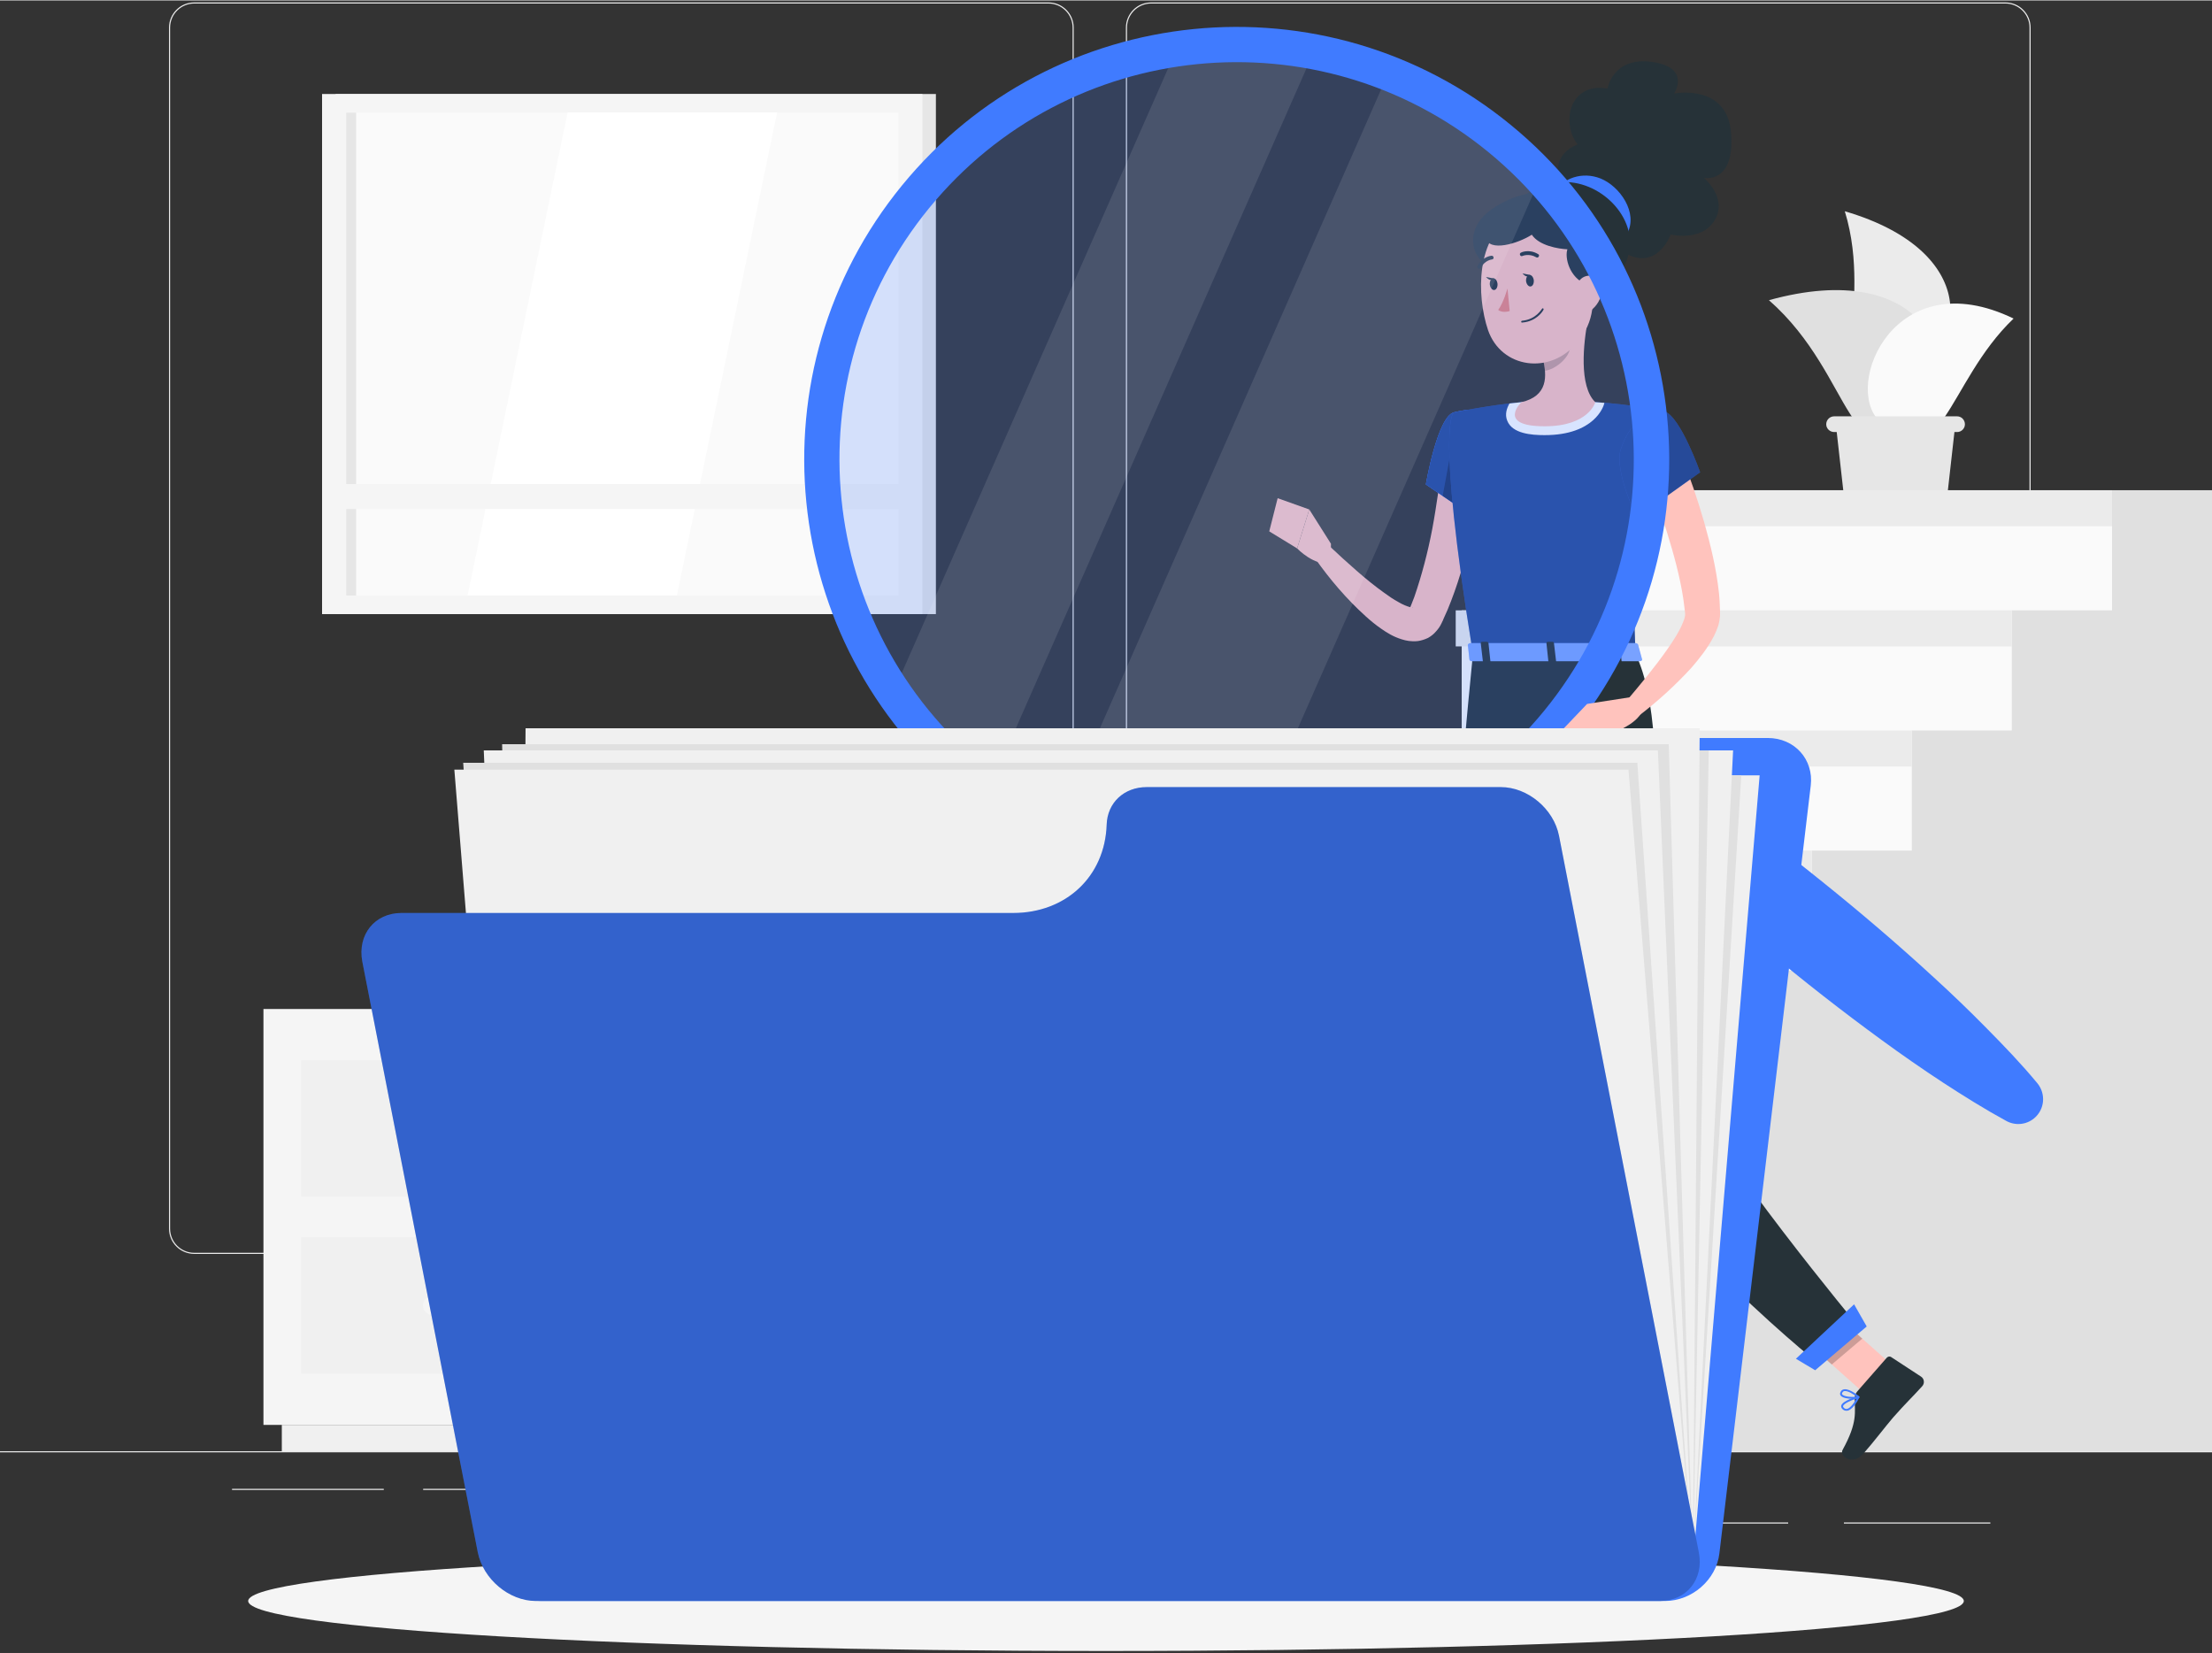 <svg version="1.2" xmlns="http://www.w3.org/2000/svg" viewBox="0 0 1000 747" width="669" height="500">
	<rect x="0" y="0" width="1000" height="747" fill="#333333" stroke="none"/>
	<title>5464326_2808306-ai</title>
	<style>
		.s0 { fill: #ebebeb } 
		.s1 { fill: #e6e6e6 } 
		.s2 { fill: #f5f5f5 } 
		.s3 { fill: #fafafa } 
		.s4 { fill: #ffffff } 
		.s5 { fill: #f0f0f0 } 
		.s6 { fill: #e0e0e0 } 
		.s7 { fill: #ffc3bd } 
		.s8 { fill: #407bff } 
		.s9 { opacity: .4;fill: #000000 } 
		.s10 { opacity: .3;fill: #000000 } 
		.s11 { fill: #263238 } 
		.s12 { opacity: .2;fill: #000000 } 
		.s13 { fill: #ed847e } 
		.s14 { opacity: .3;fill: #ffffff } 
		.s15 { opacity: .2;fill: #407bff } 
		.s16 { opacity: .1;fill: #ffffff } 
	</style>
	<g id="Background Complete">
		<g id="&lt;Group&gt;">
			<path id="&lt;Path&gt;" class="s0" d="m1000 656.3h-1000v-0.5h1000z"/>
			<path id="&lt;Path&gt;" class="s0" d="m833.6 688h66.2v0.5h-66.2z"/>
			<path id="&lt;Path&gt;" class="s0" d="m666.8 688h141.6v0.5h-141.6z"/>
			<path id="&lt;Path&gt;" class="s0" d="m550.3 669.4h38.4v0.5h-38.4z"/>
			<path id="&lt;Path&gt;" class="s0" d="m104.9 672.8h68.6v0.5h-68.6z"/>
			<path id="&lt;Path&gt;" class="s0" d="m191.3 672.8h124.7v0.5h-124.7z"/>
			<path id="&lt;Path&gt;" class="s0" d="m376.7 681.2h73.6v0.5h-73.6z"/>
			<path id="&lt;Compound Path&gt;" fill-rule="evenodd" class="s0" d="m474 566.6h-386.2c-6.3 0-11.4-5.1-11.4-11.4v-542.9c0-6.3 5.1-11.4 11.4-11.4h386.2c6.3 0 11.4 5.1 11.4 11.4v542.9c0 6.3-5.1 11.4-11.4 11.4zm-386.2-565.2c-6 0-10.9 4.9-10.9 10.9v542.9c0 6 4.9 10.9 10.9 10.9h386.2c6 0 10.9-4.9 10.9-10.9v-542.9c0-6-4.9-10.9-10.9-10.9z"/>
			<path id="&lt;Compound Path&gt;" fill-rule="evenodd" class="s0" d="m906.6 566.6h-386.2c-6.3 0-11.4-5.1-11.4-11.4v-542.9c0-6.3 5.1-11.4 11.4-11.4h386.2c6.3 0 11.4 5.1 11.4 11.4v542.9c0 6.3-5.1 11.4-11.4 11.4zm-386.2-565.2c-6 0-10.9 4.9-10.9 10.9v542.9c0 6 4.9 10.9 10.9 10.9h386.2c6 0 10.9-4.9 10.9-10.9v-542.9c0-6-4.9-10.9-10.9-10.9z"/>
		</g>
		<g id="&lt;Group&gt;">
			<g id="&lt;Group&gt;">
				<g id="&lt;Group&gt;">
					<g id="&lt;Group&gt;">
						<path id="&lt;Path&gt;" class="s1" d="m151.7 277.4h271.4v-235.1h-271.4z"/>
						<path id="&lt;Path&gt;" class="s2" d="m145.6 277.4h271.4v-235.1h-271.4z"/>
						<path id="&lt;Path&gt;" class="s3" d="m406.2 269v-218.3h-249.7v218.3z"/>
						<path id="&lt;Path&gt;" class="s4" d="m306 269l45.3-218.3h-94.7l-45.2 218.3z"/>
						<path id="&lt;Path&gt;" class="s1" d="m161 269v-218.3h-4.5v218.3z"/>
						<path id="&lt;Path&gt;" class="s2" d="m150.1 229.9h262.5v-11.3h-262.5z"/>
					</g>
				</g>
			</g>
			<g id="&lt;Group&gt;">
				<path id="&lt;Path&gt;" class="s5" d="m410.5 643.9h43.3v-188h-43.3z"/>
				<path id="&lt;Path&gt;" class="s5" d="m127.4 643.9h318.1v11.9h-318.1z"/>
				<path id="&lt;Path&gt;" class="s2" d="m410.5 643.9h-291.4v-188h291.4z"/>
				<path id="&lt;Path&gt;" class="s5" d="m393.5 540.7h-257.3v-61.6h257.3z"/>
				<path id="&lt;Path&gt;" class="s5" d="m393.5 620.8h-257.3v-61.7h257.3z"/>
				<path id="&lt;Path&gt;" class="s2" d="m195.5 514.1h138.7c2.3 0 4.2-1.9 4.2-4.2 0-2.3-1.9-4.2-4.2-4.2h-138.7c-2.4 0-4.3 1.9-4.3 4.2 0 2.3 1.9 4.2 4.3 4.2z"/>
				<path id="&lt;Path&gt;" class="s2" d="m195.5 594.2h138.7c2.3 0 4.2-1.9 4.2-4.3 0-2.3-1.9-4.2-4.2-4.2h-138.7c-2.4 0-4.3 1.9-4.3 4.2 0 2.4 1.9 4.3 4.3 4.3z"/>
			</g>
			<g id="&lt;Group&gt;">
				<path id="&lt;Path&gt;" class="s0" d="m863.2 165.2c24.7-6.8 33.2-51.6-29.2-69.9 13.8 45.1-13.8 81.8 29.2 69.9z"/>
				<path id="&lt;Path&gt;" class="s6" d="m868.7 184.6c19.5-21 1.1-68.5-69-49.1 39.6 34.7 35.1 85.8 69 49.1z"/>
				<path id="&lt;Path&gt;" class="s3" d="m849.5 190c-16.3-16.1 7-72.2 60.8-46.2-30.5 29.1-32.4 74.3-60.8 46.2z"/>
				<g id="&lt;Group&gt;">
					<path id="&lt;Path&gt;" class="s1" d="m833.3 221.4h47.3l3.6-32h-54.5z"/>
					<path id="&lt;Path&gt;" class="s1" d="m829.2 195.1h55.6c1.9 0 3.5-1.6 3.5-3.5 0-2-1.6-3.6-3.5-3.6h-55.6c-2 0-3.6 1.6-3.6 3.6 0 1.9 1.6 3.5 3.6 3.5z"/>
				</g>
			</g>
			<g id="&lt;Group&gt;">
				<path id="&lt;Path&gt;" class="s3" d="m434.6 601.5v-54.3h45.2v-54.3h45.3v-54.3h45.2v-54.3h45.2v-54.3h45.3v-54.3h45.2v-54.3h45.2 248.8v434.4h-565.4-45.2v-54.3z"/>
				<path id="&lt;Path&gt;" class="s6" d="m683.4 601.5v-54.3h45.2v-54.3h45.2v-54.3h45.3v-54.3h45.2v-54.3h45.2v-54.3h45.3v-54.3h45.2v54.3 380.1h-316.6-45.2v-54.3z"/>
				<g id="&lt;Group&gt;">
					<path id="&lt;Path&gt;" class="s0" d="m638.2 601.5h-251.5v16.3h251.5z"/>
					<path id="&lt;Path&gt;" class="s0" d="m683.4 547.2h-251.4v16.3h251.4z"/>
					<path id="&lt;Path&gt;" class="s0" d="m728.6 492.9h-251.4v16.3h251.4z"/>
					<path id="&lt;Path&gt;" class="s0" d="m773.8 438.6h-251.4v16.3h251.4z"/>
					<path id="&lt;Path&gt;" class="s0" d="m819.1 384.3h-251.5v16.3h251.5z"/>
					<path id="&lt;Path&gt;" class="s0" d="m864.3 330h-251.4v16.3h251.4z"/>
					<path id="&lt;Path&gt;" class="s0" d="m909.5 275.7h-251.4v16.3h251.4z"/>
					<path id="&lt;Path&gt;" class="s0" d="m954.8 221.4h-251.5v16.3h251.5z"/>
				</g>
			</g>
		</g>
	</g>
	<g id="Shadow">
		<path id="&lt;Path&gt; 61 " class="s2" d="m887.8 723.5c0 12.5-173.6 22.6-387.8 22.6-214.2 0-387.8-10.1-387.8-22.6 0-12.5 173.6-22.7 387.8-22.7 214.2 0 387.8 10.2 387.8 22.7z"/>
	</g>
	<g id="Character">
		<g id="&lt;Group&gt;">
			<path id="&lt;Path&gt;" class="s7" d="m669.4 208.3c-0.4 5.9-1.1 11.5-1.8 17.2-0.8 5.6-1.9 11.2-3.1 16.8-2.3 11.2-5.6 22.3-10.1 33.2l-1.8 4-0.4 1-0.3 0.5c0 0.2-0.1 0.3-0.3 0.7-0.5 1.1-1.3 2.3-2.3 3.4-1 1.2-2.3 2.3-3.8 3.1-1.5 0.7-3.1 1.2-4.6 1.4-3 0.3-5.3-0.2-7.2-0.8-3.9-1.2-6.7-3-9.3-4.8-2.6-1.8-4.9-3.7-7.1-5.7-8.7-7.9-16-16.5-22.6-25.8l6.6-5.6c3.9 3.7 8 7.4 12 10.9 4.1 3.6 8.3 7 12.5 10 2.1 1.5 4.2 3 6.3 4.1 2 1.2 4.2 2.1 5.6 2.4 0.7 0.2 1.2 0.1 1 0-0.2 0-1.1 0.4-1.3 0.6-0.1 0.1-0.1 0.1-0.1 0l0.7-1.7 1.4-3.6c3.4-9.9 6.1-20.2 8.1-30.7 1-5.3 1.8-10.6 2.6-15.9 0.7-5.3 1.3-10.8 1.8-15.8z"/>
			<path id="&lt;Path&gt;" class="s8" d="m657.3 186.2c-7.5 1.9-12.7 32.6-12.7 32.6l20.5 14c0 0 19.7-31 14-39.2-6-8.5-10.9-10.1-21.8-7.4z"/>
			<g id="&lt;Group&gt;">
				<path id="&lt;Path&gt;" class="s8" d="m657.3 186.2c-7.5 1.9-12.7 32.6-12.7 32.6l20.5 14c0 0 19.7-31 14-39.2-6-8.5-10.9-10.1-21.8-7.4z"/>
				<path id="&lt;Path&gt;" class="s9" d="m657.3 186.2c-7.5 1.9-12.7 32.6-12.7 32.6l20.5 14c0 0 19.7-31 14-39.2-6-8.5-10.9-10.1-21.8-7.4z"/>
			</g>
			<path id="&lt;Path&gt;" class="s10" d="m657.9 193.1l-5.7 30.9 11.6 7.8z"/>
			<path id="&lt;Path&gt;" class="s7" d="m601.7 245.6l-9.8-15.5-5.5 17.6c0 0 8 8.4 15.2 6.4z"/>
			<path id="&lt;Path&gt;" class="s7" d="m577.6 225l-3.8 15 12.6 7.7 5.5-17.6z"/>
			<path id="&lt;Path&gt;" class="s7" d="m697.6 702.5h-18.1l-1.2-41.9h18.1z"/>
			<path id="&lt;Path&gt;" class="s7" d="m857.2 618.5l-13.8 11.7-31.5-28.1 13.7-11.7z"/>
			<path id="&lt;Path&gt;" class="s11" d="m839.6 628.8l13.4-15.3c0.5-0.5 1.3-0.7 1.9-0.3l13.6 8.9c1.4 0.9 1.7 3 0.5 4.3-4.7 5.2-7.3 7.5-13.2 14.2-3.6 4.2-8.4 10.6-13.4 16.3-4.9 5.6-11 1.1-9.4-1.7 7-12.7 5.4-17.1 5.5-23.4 0-1.1 0.4-2.2 1.1-3z"/>
			<path id="&lt;Path&gt;" class="s11" d="m678.9 700.4h20.3c0.8 0 1.4 0.5 1.5 1.3l2.3 16c0.2 1.7-1.2 3.3-2.9 3.2-7.1-0.1-10.5-0.5-19.5-0.5-5.5 0-16.8 0.6-24.4 0.6-7.4 0-8-7.5-4.8-8.2 14.1-3.1 19.7-7.3 24.5-11.3 0.8-0.7 1.9-1.1 3-1.1z"/>
			<g id="&lt;Group&gt;">
				<path id="&lt;Path&gt;" class="s12" d="m678.3 660.6l0.6 21.6h18.1l-0.6-21.6z"/>
				<path id="&lt;Path&gt;" class="s12" d="m825.7 590.4l-13.8 11.7 16.2 14.5 13.8-11.7z"/>
			</g>
			<g id="&lt;Group&gt;">
				<path id="&lt;Path&gt;" class="s8" d="m657.3 186.2c0 0-8.6 3.1 8.6 109.2 29.2 0 59.3 0 73.5 0-1.3-29.9-1.3-48.3 13-109.7 0 0-15.4-3.3-31.2-4.1-12.4-0.6-22.5-1-33.4 0-14.3 1.3-30.5 4.6-30.5 4.6z"/>
				<path id="&lt;Path&gt;" class="s9" d="m657.3 186.2c0 0-8.6 3.1 8.6 109.2 29.2 0 59.3 0 73.5 0-1.3-29.9-1.3-48.3 13-109.7 0 0-15.4-3.3-31.2-4.1-12.4-0.6-22.5-1-33.4 0-14.3 1.3-30.5 4.6-30.5 4.6z"/>
			</g>
			<path id="&lt;Path&gt;" class="s4" d="m721.2 181.6c-12.4-0.6-22.5-1-33.4 0-1.8 0.2-3.6 0.4-5.4 0.6-1.2 2.1-2.2 4.9-1 7.8 2.3 5.8 10.8 6.5 16.9 6.5 22.8 0 26.6-13.3 26.8-13.8l0.2-0.8q-2.1-0.2-4.1-0.3z"/>
			<path id="&lt;Path&gt;" class="s7" d="m717.9 144.1c-2.1 10.7-4.2 30.3 3.3 37.5 0 0-2.9 10.9-22.9 10.9-21.9 0-10.5-10.9-10.5-10.9 12-2.8 11.7-11.7 9.6-20.1z"/>
			<path id="&lt;Path&gt;" class="s12" d="m709.5 151.2l-12.1 10.3c0.5 2 0.9 4 1.1 5.9 4.5-0.6 10.8-5.6 11.3-10.4 0.2-2.4 0.1-4.7-0.3-5.8z"/>
			<path id="&lt;Path&gt;" class="s11" d="m705.4 85.7c-1.8-6.3-3.4-16.2 7.8-20.6-4.4-5.4-5.4-15.5-0.1-21.4 5.4-6 13.6-3.8 13.6-3.8 0 0 2.4-14.6 20.2-12.1 17.8 2.6 9.9 14.3 9.9 14.3 0 0 24.2-4.8 25.8 18.1 1.7 22.9-12.3 20-12.3 20 0 0 10.9 9.1 4.9 19.1-6 10-19.9 6.5-19.9 6.5 0 0-6.5 17.7-21.9 7.6-15.3-10-28-27.7-28-27.7z"/>
			<path id="&lt;Path&gt;" class="s11" d="m669.4 99c-6 7.7-3.4 16.5 1.9 19.9 12.9 8.2 31.6-26.3 26.7-30.5-4.8-4.1-22.6 2.8-28.6 10.6z"/>
			<path id="&lt;Path&gt;" class="s8" d="m723.6 80.5c-8.5-3.4-17.1 0.2-19.8 5.3-6.5 12.6 23.2 35.3 31.8 19.6 5.1-9.4-3.3-21.4-12-24.9z"/>
			<path id="&lt;Path&gt;" class="s7" d="m720 118.9c0.6 18 1.2 25.6-6.9 35.6-12.2 15-34.4 11.9-40.4-5.5-5.3-15.7-5.4-42.4 11.3-51.1 16.6-8.7 35.3 3.1 36 21z"/>
			<path id="&lt;Path&gt;" class="s11" d="m717.3 128.4c-7.9-3-10-12.3-8.7-15.9-4-0.2-12.8-1.6-16.1-6.6-6.2 4-19.4 8-20.8 1.4-1.4-6.7 18.5-23.8 33.5-25.1 17.9-1.6 35.5 16 31 32.8-4.6 16.8-18.9 13.4-18.9 13.4z"/>
			<path id="&lt;Path&gt;" class="s11" d="m665.9 295.4c0 0-14.2 139.3-13.1 194.5 1.3 57.3 22.3 188.1 22.3 188.1h24.4c0 0-3.8-127.4-1.7-183.8 2.4-61.4 21.9-198.8 21.9-198.8z"/>
			<path id="&lt;Path&gt;" class="s8" d="m701.7 678.9h-28.7l-2.1-9.1 32.1-1.1z"/>
			<path id="&lt;Path&gt;" class="s12" d="m697.6 330.1c-18 36.2-3.6 102.4 2.8 127.1 3.2-37 8.7-82.2 13-115.4-2.7-18.8-7.5-28.5-15.8-11.7z"/>
			<path id="&lt;Path&gt;" class="s11" d="m685.3 295.4c0 0 16.7 144.8 29.2 191.3 14.9 55.2 107.6 129.5 107.6 129.5l18.8-15.9c0 0-67.2-80.8-78.6-109.8-24.3-62.1-3.5-154.6-22.9-195.1z"/>
			<path id="&lt;Path&gt;" class="s8" d="m843.9 599.4l-23.3 19.8-8.7-5.2 26.3-24.6z"/>
			<path id="&lt;Path&gt;" class="s11" d="m693.4 126.5c0.1 1.5-0.5 2.7-1.5 2.8-0.9 0.1-1.8-1-2-2.4-0.1-1.5 0.6-2.8 1.5-2.8 1-0.1 1.8 1 2 2.4z"/>
			<path id="&lt;Path&gt;" class="s11" d="m677 128.1c0.1 1.4-0.5 2.7-1.5 2.8-0.9 0.1-1.8-1-2-2.5-0.1-1.4 0.6-2.7 1.5-2.8 1-0.1 1.8 1 2 2.5z"/>
			<path id="&lt;Path&gt;" class="s11" d="m675.4 125.7l-3.6-0.7c0 0 2.1 2.6 3.6 0.7z"/>
			<path id="&lt;Path&gt;" class="s13" d="m681.5 130.2c0 0-1.8 6.5-4.2 9.7 2 1.6 5.2 0.5 5.2 0.5z"/>
			<path id="&lt;Path&gt;" class="s11" d="m690.6 145.2q-1.1 0.3-2.4 0.4c-0.2 0.1-0.5-0.1-0.5-0.3 0-0.3 0.2-0.5 0.4-0.5 6.4-0.6 8.9-5.4 9-5.4 0.1-0.2 0.3-0.3 0.5-0.2 0.2 0.1 0.3 0.4 0.2 0.6-0.1 0.2-2.1 4-7.2 5.4z"/>
			<path id="&lt;Path&gt;" class="s7" d="m724.2 131.4c-0.4 3.7-2.5 6.9-5 8.7-3.6 2.8-7.1 0-7.6-4.4-0.3-3.9 1.1-10 5.5-11.1 4.3-1.1 7.6 2.6 7.1 6.8z"/>
			<path id="&lt;Path&gt;" class="s11" d="m695.1 116.2q-0.3 0.1-0.6-0.1c-3.3-1.9-6.2-0.6-6.2-0.6-0.4 0.2-0.9 0.1-1.1-0.4-0.2-0.4-0.1-0.9 0.4-1.1 0.1-0.1 3.7-1.8 7.8 0.7 0.4 0.2 0.5 0.7 0.2 1.1q-0.1 0.3-0.5 0.4z"/>
			<path id="&lt;Path&gt;" class="s11" d="m668.9 121.2q-0.3 0.1-0.6 0c-0.4-0.3-0.6-0.8-0.3-1.2 2.2-4.2 6.1-4.6 6.3-4.6 0.5 0 0.9 0.3 0.9 0.8 0.1 0.5-0.3 0.9-0.8 0.9-0.1 0-3.2 0.4-4.9 3.7q-0.2 0.3-0.6 0.4z"/>
			<path id="&lt;Path&gt;" class="s7" d="m759.9 205.2c4.1 10.2 7.5 20.2 10.5 30.6 2.9 10.3 5.5 20.9 6.7 32 0.3 2.8 0.4 5.7 0.5 8.5v0.3 0.4 1c0 0.5-0.1 1.1-0.2 1.7-0.1 1.1-0.4 2-0.6 2.9-0.6 1.8-1.3 3.4-2 4.8-3 5.7-6.5 10-10.1 14.2-7.5 8.2-15.4 15.3-24 21.9l-5.8-6.4c6.6-7.8 13.3-15.8 19-24 2.8-4 5.5-8.2 7-12.1 0.4-0.9 0.7-1.8 0.8-2.5 0.1-0.3 0.1-0.7 0.1-0.9 0.1-0.1 0-0.2 0-0.2q0-0.1 0-0.1v-0.3c-0.3-2.3-0.5-4.7-0.9-7.1-1.5-9.6-4.2-19.5-7.2-29.2-3-9.7-6.5-19.5-10.1-28.8z"/>
			<g id="&lt;Group&gt;">
				<path id="&lt;Path&gt;" class="s8" d="m752.4 185.7c7.3 2.3 16.2 27.6 16.2 27.6l-28.6 20.4c0 0-10.4-21.1-7.3-30.7 3.2-9.9 11.3-19.8 19.7-17.3z"/>
				<path id="&lt;Path&gt;" class="s9" d="m752.4 185.7c7.3 2.3 16.2 27.6 16.2 27.6l-28.6 20.4c0 0-10.4-21.1-7.3-30.7 3.2-9.9 11.3-19.8 19.7-17.3z"/>
			</g>
			<path id="&lt;Compound Path&gt;" fill-rule="evenodd" class="s8" d="m834.7 637.5q-1.1 0-1.9-0.9c-0.5-0.6-0.5-1.1-0.4-1.5 0.7-2.2 7-4 7.7-4.2 0.2 0 0.3 0 0.4 0.2 0.1 0.1 0.2 0.3 0.1 0.4-1.1 2.2-3.4 5.8-5.6 6q-0.2 0-0.3 0zm4.6-5.5c-2.5 0.8-5.7 2.2-6.1 3.4 0 0.1 0 0.3 0.2 0.6q0.7 0.8 1.5 0.7c1.2-0.2 2.8-1.9 4.4-4.7z"/>
			<path id="&lt;Compound Path&gt;" fill-rule="evenodd" class="s8" d="m837.3 632.1c-2 0-4.4-0.4-5.2-1.5-0.2-0.3-0.5-0.9 0.1-1.8q0.5-0.9 1.6-1c2.6-0.3 6.5 3.1 6.7 3.2q0.2 0.2 0.1 0.4c0 0.2-0.1 0.3-0.3 0.3-0.6 0.3-1.8 0.4-3 0.4zm-3.1-3.5q-0.2 0-0.3 0-0.7 0.1-1 0.7c-0.3 0.4-0.2 0.7-0.1 0.8 0.8 1 4.3 1.4 6.5 1-1.3-1-3.6-2.5-5.1-2.5z"/>
			<path id="&lt;Compound Path&gt;" fill-rule="evenodd" class="s8" d="m672.1 703.6c-1.8 0-3.4-0.3-4.4-1.1q-0.9-0.8-0.8-2.1 0.1-0.8 0.8-1.2c2.2-1.2 9.4 2.5 10.2 2.9 0.2 0.1 0.3 0.3 0.2 0.5 0 0.2-0.1 0.3-0.3 0.3-1.5 0.3-3.7 0.7-5.7 0.7zm-3.2-3.8q-0.5 0-0.8 0.2-0.3 0.1-0.3 0.5-0.1 0.8 0.5 1.3c1.1 1 4.1 1.2 8.1 0.5-2.5-1.2-5.8-2.5-7.5-2.5z"/>
			<path id="&lt;Compound Path&gt;" fill-rule="evenodd" class="s8" d="m677.7 702.9q-0.1 0-0.2 0c-2.1-1-6.4-4.9-6-6.9 0-0.5 0.4-1.1 1.6-1.2q1.3-0.2 2.3 0.7c2.3 1.9 2.7 6.8 2.7 7q0.1 0.2-0.1 0.4-0.2 0-0.3 0zm-4.3-7.3q-0.1 0-0.2 0c-0.8 0.1-0.9 0.4-0.9 0.5-0.2 1.2 2.7 4.3 4.9 5.6-0.2-1.4-0.8-4.3-2.3-5.5q-0.7-0.6-1.5-0.6z"/>
			<g id="&lt;Group&gt;">
				<path id="&lt;Path&gt;" class="s8" d="m740.5 291.1l1.8 6.6c0.3 0.5-0.3 1-1.2 1h-75.5c-0.7 0-1.3-0.3-1.3-0.8l-0.7-6.5c0-0.5 0.6-0.9 1.3-0.9h74.4c0.5 0 1 0.3 1.2 0.6z"/>
				<path id="&lt;Path&gt;" class="s14" d="m740.5 291.1l1.8 6.6c0.3 0.5-0.3 1-1.2 1h-75.5c-0.7 0-1.3-0.3-1.3-0.8l-0.7-6.5c0-0.5 0.6-0.9 1.3-0.9h74.4c0.5 0 1 0.3 1.2 0.6z"/>
			</g>
			<path id="&lt;Path&gt;" class="s11" d="m730.5 299.4h2c0.4 0 0.7-0.2 0.6-0.5l-0.9-8.5c0-0.2-0.4-0.5-0.8-0.5h-2c-0.4 0-0.7 0.3-0.6 0.5l0.9 8.5c0 0.3 0.4 0.5 0.8 0.5z"/>
			<path id="&lt;Path&gt;" class="s11" d="m671.2 299.4h1.9c0.4 0 0.7-0.2 0.7-0.5l-0.9-8.5c0-0.2-0.4-0.5-0.8-0.5h-2c-0.4 0-0.7 0.3-0.7 0.5l1 8.5c0 0.3 0.4 0.5 0.8 0.5z"/>
			<path id="&lt;Path&gt;" class="s11" d="m700.8 299.4h2c0.4 0 0.7-0.2 0.7-0.5l-1-8.5c0-0.2-0.3-0.5-0.7-0.5h-2c-0.4 0-0.7 0.3-0.7 0.5l0.9 8.5c0.1 0.3 0.4 0.5 0.8 0.5z"/>
			<path id="&lt;Path&gt;" class="s11" d="m691.8 124.1l-3.5-0.7c0 0 2 2.6 3.5 0.7z"/>
			<g id="&lt;Group&gt;">
				<path id="&lt;Path&gt;" class="s15" d="m625.6 378.8c-94.6 36.8-201.1-10.1-237.9-104.8-36.7-94.6 10.2-201.1 104.8-237.9 94.6-36.7 201.1 10.2 237.9 104.8 36.8 94.6-10.1 201.1-104.8 237.9z"/>
				<path id="&lt;Path&gt;" class="s16" d="m592.4 26.7l-144.2 327.4q-3.3-2.5-6.6-5.2c-13.7-11.4-25.9-24.8-35.9-40.2h-0.1l124.6-282.8c20.9-3.3 41.9-3 62.2 0.8z"/>
				<path id="&lt;Path&gt;" class="s16" d="m694.9 83.5l-135.6 307.8c-28.4 0.1-56.2-6.5-81.2-18.8l148-336.2c26 10.2 49.6 26.2 68.8 47.2z"/>
				<path id="&lt;Compound Path&gt;" fill-rule="evenodd" class="s8" d="m407.8 83.6c68.3-83.5 191.5-95.8 275.1-27.4 83.6 68.3 95.9 191.5 27.5 275.1-68.4 83.6-191.6 95.9-275.2 27.5-83.5-68.4-95.8-191.6-27.4-275.2zm290.2 237.6c62.8-76.8 51.5-189.9-25.2-252.7-76.8-62.8-189.9-51.5-252.7 25.3-62.8 76.7-51.5 189.8 25.3 252.6 76.7 62.8 189.8 51.5 252.6-25.2z"/>
				<path id="&lt;Path&gt;" class="s8" d="m715.3 320.5c19.2 11.5 37.5 24.1 55.5 37.2 18 13 35.6 26.6 52.8 40.5 17.3 13.9 34.2 28.3 50.6 43.4q12.3 11.2 24 23.1c7.9 8 15.6 16 22.8 24.7 4 4.8 3.4 11.9-1.4 15.9-3.6 3-8.6 3.4-12.6 1.2-9.9-5.4-19.3-11.3-28.7-17.4q-14-9.2-27.4-19c-18-13.1-35.5-26.8-52.5-41-17.1-14.2-33.9-28.7-50.2-43.8-16.4-15-32.4-30.5-47.5-47.1-4.3-4.7-3.9-12 0.8-16.4 3.9-3.5 9.5-3.9 13.8-1.3z"/>
			</g>
			<path id="&lt;Path&gt;" class="s7" d="m736.8 315l-19.3 3 13.8 12.1c0 0 10.9-4 12-11.4z"/>
			<path id="&lt;Path&gt;" class="s7" d="m707 329l12.2 9.6 14.8-9.7-16.5-10.9z"/>
		</g>
	</g>
	<g id="Folder">
		<g id="&lt;Group&gt;">
			<path id="&lt;Path&gt;" class="s8" d="m615.7 350.1c3.4-9.7 13.1-16.7 23.4-16.7h160.1c12.1 0 20.8 9.7 19.4 21.5l-41.3 347.1c-1.4 11.9-12.4 21.5-24.6 21.5h-508c-12.2 0-20.9-9.6-19.4-21.5l34.7-291.5c1.4-11.9 12.4-21.5 24.5-21.5h276.5c23.9 0 46.6-16.1 54.7-38.9z"/>
			<g id="&lt;Group&gt;">
				<path id="&lt;Path&gt;" class="s5" d="m234.5 707.5h530.8l30.2-357.2h-530.8z"/>
				<path id="&lt;Path&gt;" class="s6" d="m234.5 707.5h530.8l21.9-357.2h-522.5z"/>
				<path id="&lt;Path&gt;" class="s5" d="m234.5 707.5h530.8l18.2-368.5h-530.8z"/>
				<path id="&lt;Path&gt;" class="s6" d="m234.5 707.5h530.8l7.2-368.5h-519.8z"/>
				<path id="&lt;Path&gt;" class="s5" d="m234.5 707.5h530.8l3.1-378.5h-530.8z"/>
				<path id="&lt;Path&gt;" class="s6" d="m234.5 707.5h530.8l-10.9-371.3h-527.4z"/>
				<path id="&lt;Path&gt;" class="s5" d="m234.5 707.5h530.8l-15.8-368.5h-530.8z"/>
				<path id="&lt;Path&gt;" class="s6" d="m234.5 707.5h530.8l-25.1-362.9h-530.8z"/>
				<path id="&lt;Path&gt;" class="s5" d="m234.5 707.5h530.8l-29.1-359.8h-530.8z"/>
			</g>
			<g id="&lt;Group&gt;">
				<path id="&lt;Path&gt;" class="s8" d="m500.3 372.6c0.3-9.9 7.8-17 18.1-17h160.1c12.1 0 23.9 9.8 26.3 22l63.2 323.9c2.4 12.1-5.5 22-17.7 22h-508c-12.2 0-23.9-9.9-26.3-22l-52.2-267c-2.3-12.2 5.6-22 17.7-22h276.5c23.9 0 41.5-16.5 42.3-39.9z"/>
				<path id="&lt;Path&gt;" class="s12" d="m500.3 372.6c0.3-9.9 7.8-17 18.1-17h160.1c12.1 0 23.9 9.8 26.3 22l63.2 323.9c2.4 12.1-5.5 22-17.7 22h-508c-12.2 0-23.9-9.9-26.3-22l-52.2-267c-2.3-12.2 5.6-22 17.7-22h276.5c23.9 0 41.5-16.5 42.3-39.9z"/>
			</g>
		</g>
	</g>
</svg>